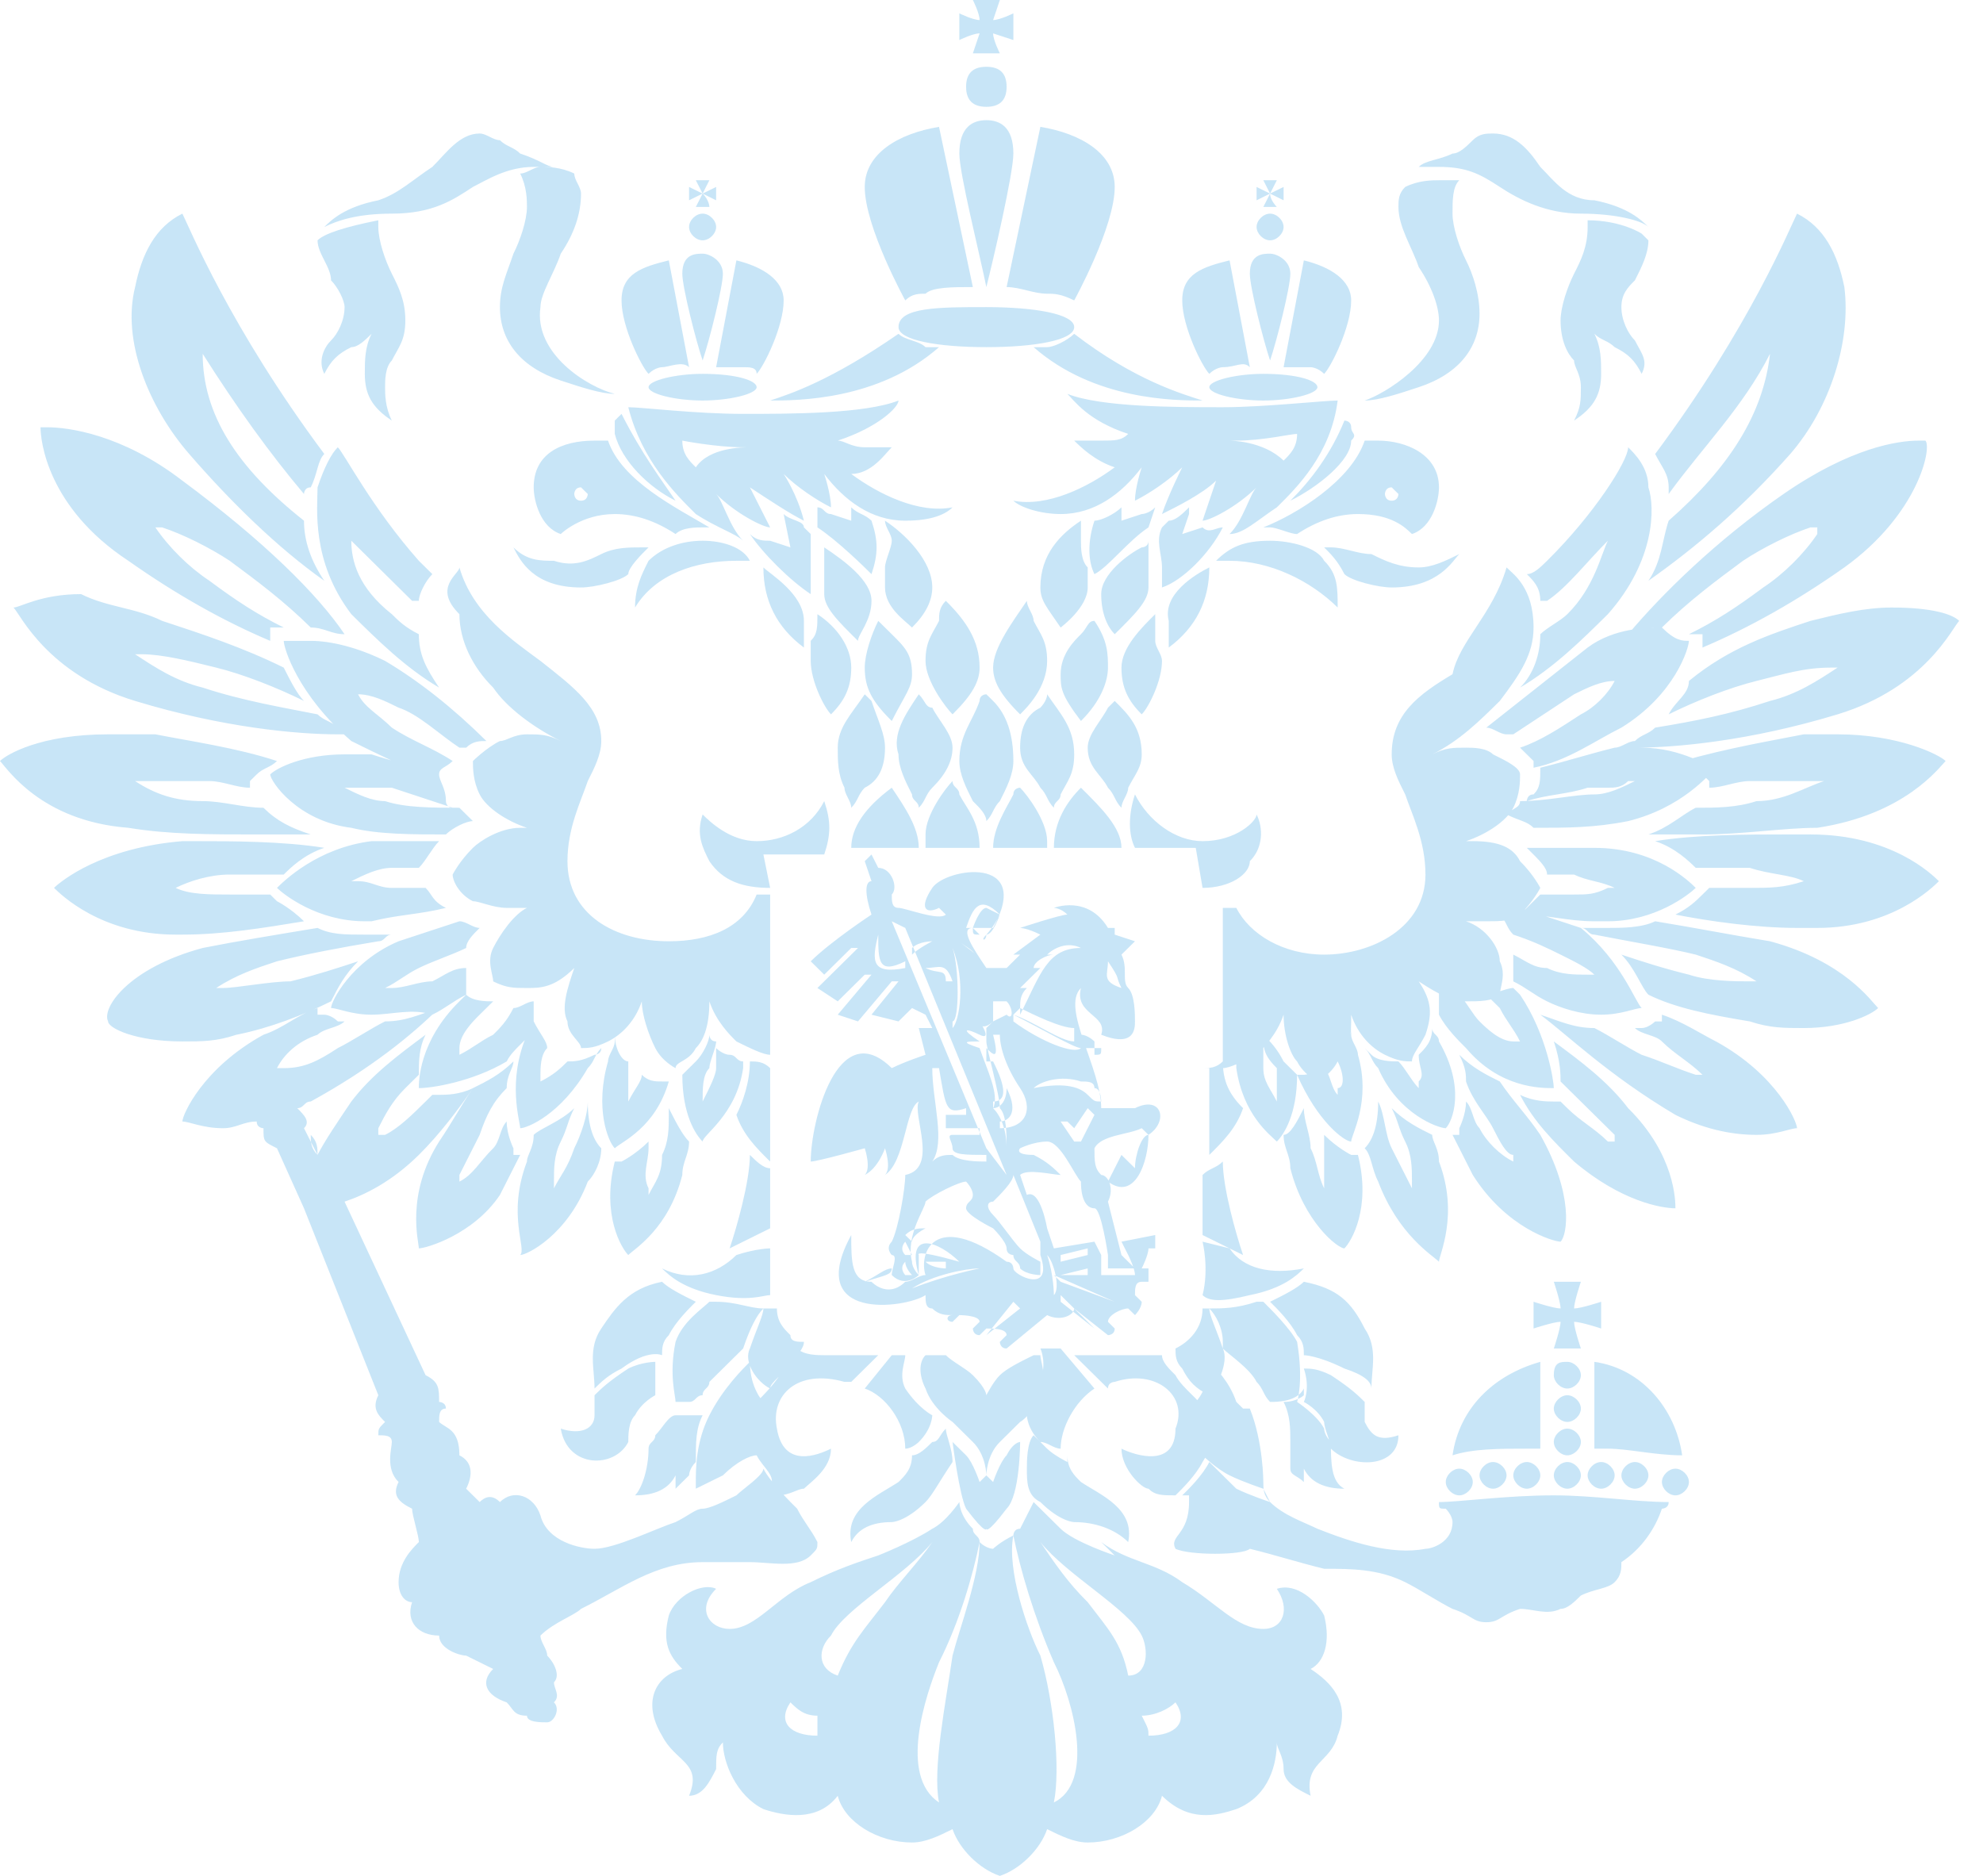 <?xml version="1.0" encoding="UTF-8"?> <svg xmlns="http://www.w3.org/2000/svg" width="37" height="35" viewBox="0 0 37 35" fill="none"> <g clip-path="url(#clip0_56_2564)"> <path opacity="0.85" d="M34.413 10.587C33.53 11.21 32.648 11.708 31.766 12.082C31.766 11.957 31.766 11.957 31.766 11.957V11.833H31.64C31.64 11.833 31.64 11.833 31.513 11.833C32.018 11.584 32.396 11.335 32.9 10.961C33.278 10.712 33.656 10.338 33.908 9.964V9.84H33.782C33.404 9.964 32.9 10.213 32.522 10.463C32.018 10.836 31.513 11.21 31.009 11.708C30.757 11.708 30.631 11.708 30.379 11.833C31.009 11.085 32.018 10.089 33.278 9.217C34.539 8.345 35.421 8.221 35.799 8.221C35.925 8.221 35.925 8.221 35.925 8.221C36.051 8.345 35.799 9.591 34.413 10.587ZM30.757 10.836C31.009 10.463 31.009 10.089 31.135 9.715C32.27 8.719 32.9 7.722 33.026 6.601C32.522 7.598 31.766 8.345 31.135 9.217V9.093C31.135 8.843 31.009 8.719 30.883 8.47C32.648 6.103 33.404 4.235 33.53 3.986C34.034 4.235 34.287 4.733 34.413 5.356C34.539 6.352 34.16 7.598 33.404 8.47C32.522 9.466 31.64 10.213 30.757 10.836ZM30.253 5.73C30.253 5.979 30.379 6.228 30.505 6.352C30.631 6.601 30.757 6.726 30.631 6.975C30.505 6.726 30.379 6.601 30.127 6.477C30.001 6.352 29.875 6.352 29.749 6.228C29.875 6.477 29.875 6.726 29.875 6.975C29.875 7.349 29.749 7.598 29.37 7.847C29.497 7.598 29.497 7.473 29.497 7.224C29.497 6.975 29.37 6.851 29.37 6.726C29.244 6.601 29.118 6.352 29.118 5.979C29.118 5.73 29.244 5.356 29.37 5.107C29.497 4.858 29.623 4.609 29.623 4.235V4.11C30.253 4.11 30.631 4.359 30.631 4.359L30.757 4.484C30.757 4.733 30.631 4.982 30.505 5.231C30.379 5.356 30.253 5.48 30.253 5.73ZM27.984 3.488C27.606 3.238 27.354 3.114 26.849 3.114C26.723 3.114 26.597 3.114 26.471 3.114C26.597 2.989 26.849 2.989 27.102 2.865C27.228 2.865 27.354 2.74 27.48 2.616C27.606 2.491 27.732 2.491 27.858 2.491C28.236 2.491 28.488 2.74 28.74 3.114C28.992 3.363 29.244 3.737 29.749 3.737C30.379 3.861 30.631 4.11 30.757 4.235C30.631 4.11 30.127 3.986 29.497 3.986C28.866 3.986 28.362 3.737 27.984 3.488ZM27.228 3.363C27.102 3.488 27.102 3.737 27.102 3.986C27.102 4.235 27.228 4.609 27.354 4.858C27.48 5.107 27.606 5.48 27.606 5.854C27.606 6.477 27.228 6.975 26.471 7.224C26.093 7.349 25.715 7.473 25.463 7.473C25.841 7.349 26.849 6.726 26.849 5.979C26.849 5.73 26.723 5.356 26.471 4.982C26.345 4.609 26.093 4.235 26.093 3.861C26.093 3.737 26.093 3.612 26.219 3.488C26.471 3.363 26.723 3.363 26.849 3.363C26.976 3.363 27.102 3.363 27.228 3.363ZM24.076 9.342C24.454 8.968 24.833 8.47 25.085 7.847C25.085 7.847 25.211 7.847 25.211 7.972C25.211 8.096 25.337 8.096 25.211 8.221C25.211 8.594 24.581 9.093 24.076 9.342ZM24.454 6.851C24.328 6.851 24.076 6.851 23.95 6.851L24.328 4.858C24.833 4.982 25.211 5.231 25.211 5.605C25.211 6.103 24.832 6.851 24.707 6.975C24.581 6.851 24.454 6.851 24.454 6.851ZM23.32 5.107C23.32 4.733 23.572 4.733 23.698 4.733C23.824 4.733 24.076 4.858 24.076 5.107C24.076 5.356 23.824 6.352 23.698 6.726C23.572 6.352 23.32 5.356 23.32 5.107ZM23.95 4.235C23.95 4.359 23.824 4.484 23.698 4.484C23.572 4.484 23.446 4.359 23.446 4.235C23.446 4.11 23.572 3.986 23.698 3.986C23.824 3.986 23.95 4.11 23.95 4.235ZM23.824 3.861H23.698H23.572L23.698 3.612L23.446 3.737V3.612V3.488L23.698 3.612L23.572 3.363H23.698H23.824L23.698 3.612L23.95 3.488V3.612V3.737L23.698 3.612C23.698 3.737 23.824 3.861 23.824 3.861ZM22.816 6.851C22.816 6.851 22.69 6.851 22.564 6.975C22.438 6.851 22.059 6.103 22.059 5.605C22.059 5.107 22.438 4.982 22.942 4.858L23.32 6.851C23.194 6.726 23.068 6.851 22.816 6.851ZM19.538 5.48C19.286 5.48 19.034 5.356 18.782 5.356L19.412 2.367C20.169 2.491 20.799 2.865 20.799 3.488C20.799 4.235 20.043 5.605 20.043 5.605C19.79 5.48 19.664 5.48 19.538 5.48ZM17.9 2.865C17.9 2.367 18.152 2.242 18.404 2.242C18.656 2.242 18.908 2.367 18.908 2.865C18.908 3.238 18.53 4.858 18.404 5.356C18.278 4.733 17.9 3.238 17.9 2.865ZM18.782 1.619C18.782 1.868 18.656 1.993 18.404 1.993C18.152 1.993 18.026 1.868 18.026 1.619C18.026 1.37 18.152 1.246 18.404 1.246C18.656 1.246 18.782 1.37 18.782 1.619ZM18.656 0.996H18.404H18.152L18.278 0.623C18.152 0.623 17.9 0.747 17.9 0.747V0.498V0.249C17.9 0.249 18.152 0.374 18.278 0.374C18.278 0.249 18.152 0 18.152 0H18.404H18.656L18.53 0.374C18.656 0.374 18.908 0.249 18.908 0.249V0.498V0.747L18.53 0.623C18.53 0.747 18.656 0.996 18.656 0.996ZM17.269 5.48C17.143 5.48 17.017 5.48 16.891 5.605C16.891 5.605 16.135 4.235 16.135 3.488C16.135 2.865 16.765 2.491 17.521 2.367L18.152 5.356C17.774 5.356 17.395 5.356 17.269 5.48ZM13.866 6.851C13.74 6.851 13.488 6.851 13.362 6.851L13.74 4.858C14.244 4.982 14.622 5.231 14.622 5.605C14.622 6.103 14.244 6.851 14.118 6.975C14.118 6.851 13.992 6.851 13.866 6.851ZM12.731 5.107C12.731 4.733 12.983 4.733 13.11 4.733C13.236 4.733 13.488 4.858 13.488 5.107C13.488 5.356 13.236 6.352 13.11 6.726C12.983 6.352 12.731 5.356 12.731 5.107ZM13.362 4.235C13.362 4.359 13.236 4.484 13.11 4.484C12.983 4.484 12.857 4.359 12.857 4.235C12.857 4.11 12.983 3.986 13.11 3.986C13.236 3.986 13.362 4.11 13.362 4.235ZM13.236 3.861H13.11H12.983L13.11 3.612L12.857 3.737V3.612V3.488L13.11 3.612L12.983 3.363H13.11H13.236L13.11 3.612L13.362 3.488V3.612V3.737L13.11 3.612C13.236 3.737 13.236 3.861 13.236 3.861ZM12.353 6.851C12.353 6.851 12.227 6.851 12.101 6.975C11.975 6.851 11.597 6.103 11.597 5.605C11.597 5.107 11.975 4.982 12.479 4.858L12.857 6.851C12.731 6.726 12.479 6.851 12.353 6.851ZM12.605 9.342C12.101 9.093 11.597 8.594 11.471 8.096C11.471 7.972 11.471 7.972 11.471 7.847L11.597 7.722C11.975 8.47 12.353 8.968 12.605 9.342ZM11.471 7.349C11.219 7.349 10.841 7.224 10.463 7.1C9.706 6.851 9.328 6.352 9.328 5.73C9.328 5.356 9.454 5.107 9.58 4.733C9.706 4.484 9.832 4.11 9.832 3.861C9.832 3.737 9.832 3.488 9.706 3.238C9.832 3.238 9.958 3.114 10.084 3.114C10.21 3.114 10.463 3.114 10.715 3.238C10.715 3.363 10.841 3.488 10.841 3.612C10.841 3.986 10.715 4.359 10.463 4.733C10.336 5.107 10.084 5.48 10.084 5.73C9.958 6.601 10.967 7.224 11.471 7.349ZM8.824 3.488C8.446 3.737 8.067 3.986 7.311 3.986C6.681 3.986 6.303 4.11 6.051 4.235C6.177 4.11 6.429 3.861 7.059 3.737C7.437 3.612 7.689 3.363 8.067 3.114C8.32 2.865 8.572 2.491 8.95 2.491C9.076 2.491 9.202 2.616 9.328 2.616C9.454 2.74 9.58 2.74 9.706 2.865C10.084 2.989 10.21 3.114 10.336 3.114C10.21 3.114 10.084 3.114 9.958 3.114C9.454 3.114 9.076 3.363 8.824 3.488ZM5.925 4.484C6.051 4.359 6.429 4.235 7.059 4.11V4.235C7.059 4.484 7.185 4.858 7.311 5.107C7.437 5.356 7.563 5.605 7.563 5.979C7.563 6.352 7.437 6.477 7.311 6.726C7.185 6.851 7.185 7.1 7.185 7.224C7.185 7.349 7.185 7.598 7.311 7.847C6.933 7.598 6.807 7.349 6.807 6.975C6.807 6.726 6.807 6.477 6.933 6.228C6.807 6.352 6.681 6.477 6.555 6.477C6.303 6.601 6.177 6.726 6.051 6.975C5.925 6.726 6.051 6.477 6.177 6.352C6.303 6.228 6.429 5.979 6.429 5.73C6.429 5.605 6.303 5.356 6.177 5.231C6.177 4.982 5.925 4.733 5.925 4.484ZM5.672 9.217C5.042 8.47 4.412 7.598 3.782 6.601C3.782 7.722 4.412 8.719 5.672 9.715C5.672 10.089 5.798 10.463 6.051 10.836C5.168 10.213 4.286 9.342 3.53 8.47C2.773 7.598 2.269 6.352 2.521 5.356C2.647 4.733 2.899 4.235 3.403 3.986C3.53 4.235 4.286 6.103 6.051 8.47C5.925 8.594 5.925 8.843 5.798 9.093C5.672 9.093 5.672 9.217 5.672 9.217ZM6.429 11.833C6.177 11.833 6.051 11.708 5.798 11.708C5.294 11.21 4.79 10.836 4.286 10.463C3.908 10.213 3.403 9.964 3.025 9.84H2.899C3.151 10.213 3.53 10.587 3.908 10.836C4.412 11.21 4.79 11.459 5.294 11.708C5.168 11.708 5.168 11.708 5.168 11.708H5.042V11.833V11.957C4.16 11.584 3.277 11.085 2.395 10.463C0.882 9.466 0.756 8.221 0.756 7.972H0.882C1.261 7.972 2.269 8.096 3.403 8.968C4.916 10.089 5.925 11.085 6.429 11.833ZM3.025 11.584C3.782 11.833 4.538 12.082 5.294 12.456C5.42 12.705 5.546 12.954 5.672 13.078C5.168 12.829 4.538 12.58 4.034 12.456C3.53 12.331 3.025 12.207 2.647 12.207H2.521C2.899 12.456 3.277 12.705 3.782 12.829C4.538 13.078 5.294 13.203 5.925 13.328C6.051 13.452 6.177 13.452 6.303 13.576C6.429 13.701 6.555 13.701 6.681 13.701C6.555 13.701 6.429 13.701 6.303 13.701C5.546 13.701 4.16 13.576 2.521 13.078C0.882 12.58 0.378 11.459 0.252 11.335C0.378 11.335 0.756 11.085 1.513 11.085C2.017 11.335 2.521 11.335 3.025 11.584ZM2.899 13.701C3.53 13.826 4.412 13.95 5.168 14.199C5.042 14.324 4.916 14.324 4.79 14.448L4.664 14.573V14.697C4.412 14.697 4.16 14.573 3.908 14.573C3.656 14.573 3.53 14.573 3.277 14.573H3.151C2.899 14.573 2.773 14.573 2.521 14.573H2.395H2.521C2.899 14.822 3.277 14.947 3.782 14.947C4.16 14.947 4.538 15.071 4.916 15.071C5.168 15.32 5.42 15.445 5.798 15.569C5.42 15.569 5.042 15.569 4.79 15.569C3.908 15.569 3.151 15.569 2.395 15.445C0.756 15.32 0.126 14.324 0 14.199C0.126 14.075 0.756 13.701 2.017 13.701C2.521 13.701 2.647 13.701 2.899 13.701ZM3.656 15.694C4.286 15.694 5.294 15.694 6.051 15.819C5.672 15.943 5.42 16.192 5.294 16.317C5.042 16.317 4.916 16.317 4.664 16.317C4.538 16.317 4.412 16.317 4.286 16.317C3.908 16.317 3.53 16.441 3.277 16.566H3.151H3.277C3.53 16.69 3.908 16.69 4.286 16.69H4.412H4.538C4.664 16.69 4.916 16.69 5.042 16.69L5.168 16.815C5.168 16.815 5.42 16.94 5.672 17.189C4.916 17.313 4.16 17.438 3.403 17.438H3.277C1.891 17.438 1.135 16.69 1.008 16.566C1.135 16.441 1.891 15.819 3.403 15.694C3.277 15.694 3.53 15.694 3.656 15.694ZM3.782 17.687C4.412 17.562 5.168 17.438 5.925 17.313C6.177 17.438 6.429 17.438 6.807 17.438C6.933 17.438 6.933 17.438 7.059 17.438C7.185 17.438 7.185 17.438 7.311 17.438C7.185 17.438 7.185 17.562 7.059 17.562C6.303 17.687 5.672 17.811 5.168 17.936C4.79 18.06 4.412 18.185 4.034 18.434H4.16C4.412 18.434 5.042 18.31 5.42 18.31C5.925 18.185 6.303 18.06 6.681 17.936C6.429 18.185 6.303 18.434 6.177 18.683C5.672 18.932 5.042 19.181 4.412 19.306C4.034 19.431 3.782 19.431 3.403 19.431C2.521 19.431 2.017 19.181 2.017 19.057C1.891 18.808 2.395 18.061 3.782 17.687ZM4.916 19.306C5.294 19.181 5.546 18.932 5.925 18.808V18.932H6.051C6.051 18.932 6.177 18.932 6.303 19.057H6.429C6.303 19.181 6.051 19.181 5.925 19.306C5.546 19.431 5.294 19.68 5.168 19.929H5.294C5.672 19.929 5.925 19.804 6.303 19.555C6.555 19.431 6.933 19.181 7.185 19.057C7.563 19.057 7.815 18.932 8.193 18.808C7.689 19.306 6.933 19.929 5.798 20.552C5.672 20.552 5.672 20.676 5.546 20.676C5.672 20.801 5.798 20.925 5.672 21.05L5.925 21.548C5.925 21.424 5.925 21.299 5.798 21.174C5.798 21.299 5.798 21.424 5.925 21.548C6.051 21.299 6.303 20.925 6.555 20.552C6.933 20.053 7.437 19.68 7.941 19.306C7.815 19.555 7.815 19.804 7.815 20.053C7.689 20.178 7.689 20.178 7.563 20.302C7.311 20.552 7.185 20.801 7.059 21.05V21.174H7.185C7.437 21.05 7.689 20.801 7.941 20.552L8.067 20.427C8.067 20.427 8.067 20.427 8.193 20.427C8.32 20.427 8.572 20.427 8.824 20.302C8.572 20.676 8.194 21.174 7.815 21.548C7.311 22.046 6.807 22.295 6.429 22.42L7.941 25.658C8.194 25.783 8.193 25.907 8.193 26.157C8.193 26.157 8.32 26.157 8.32 26.281C8.194 26.281 8.193 26.406 8.193 26.53C8.32 26.655 8.572 26.655 8.572 27.153C8.824 27.278 8.824 27.527 8.698 27.776C8.824 27.9 8.95 28.025 8.95 28.025C9.076 27.9 9.202 27.9 9.328 28.025C9.58 27.776 9.958 27.9 10.084 28.274C10.21 28.772 10.841 28.897 11.093 28.897C11.471 28.897 12.227 28.523 12.605 28.399C12.857 28.274 12.983 28.149 13.11 28.149C13.236 28.149 13.488 28.025 13.74 27.9C13.866 27.776 14.244 27.527 14.244 27.402C14.37 27.651 14.748 28.025 14.874 28.149C15 28.399 15.127 28.523 15.252 28.772C15.252 28.897 15.252 28.897 15.127 29.021C14.874 29.27 14.37 29.146 13.992 29.146C13.74 29.146 13.362 29.146 13.11 29.146C12.227 29.146 11.597 29.644 10.841 30.018C10.715 30.142 10.336 30.267 10.084 30.516C10.084 30.64 10.21 30.765 10.21 30.89C10.336 31.014 10.463 31.263 10.336 31.388C10.336 31.512 10.463 31.637 10.336 31.762C10.463 31.886 10.336 32.135 10.21 32.135C10.084 32.135 9.832 32.135 9.832 32.011C9.58 32.011 9.58 31.886 9.454 31.762C9.076 31.637 8.95 31.388 9.202 31.139C8.95 31.014 8.95 31.014 8.698 30.89C8.572 30.89 8.193 30.765 8.193 30.516C7.815 30.516 7.563 30.267 7.689 29.893C7.563 29.893 7.437 29.769 7.437 29.52C7.437 29.146 7.689 28.897 7.815 28.772C7.815 28.648 7.689 28.274 7.689 28.149C7.437 28.025 7.311 27.9 7.437 27.651C7.185 27.402 7.311 27.028 7.311 26.904C7.311 26.779 7.185 26.779 7.059 26.779C7.059 26.655 7.059 26.655 7.185 26.53C7.059 26.406 6.933 26.281 7.059 26.032L5.672 22.544L5.168 21.424C4.916 21.299 4.916 21.299 4.916 21.05C4.916 21.05 4.79 21.05 4.79 20.925C4.538 20.925 4.412 21.05 4.16 21.05C3.782 21.05 3.53 20.925 3.403 20.925C3.403 20.801 3.782 19.929 4.916 19.306ZM12.731 31.139C12.479 30.89 12.353 30.64 12.479 30.142C12.605 29.769 13.11 29.52 13.362 29.644C12.983 30.018 13.236 30.392 13.614 30.392C14.118 30.392 14.496 29.769 15.127 29.52C15.631 29.27 16.009 29.146 16.387 29.021C16.387 29.021 17.017 28.772 17.395 28.523C17.648 28.399 17.9 28.025 17.9 28.025C17.9 28.025 17.9 28.274 18.152 28.523C18.152 28.648 18.278 28.648 18.278 28.772C18.152 29.395 17.9 30.267 17.521 31.014C17.269 31.637 16.765 33.132 17.521 33.63C17.395 33.007 17.648 31.762 17.773 30.89C17.9 30.392 18.278 29.395 18.278 28.772C18.404 28.897 18.53 28.897 18.53 28.897C18.53 28.897 18.656 28.772 18.908 28.648C18.782 29.27 19.16 30.392 19.412 30.89C19.665 31.762 19.79 33.007 19.664 33.63C20.421 33.256 20.043 31.762 19.664 31.014C19.286 30.142 19.034 29.27 18.908 28.648C18.908 28.648 18.908 28.523 19.034 28.523C19.16 28.274 19.286 28.025 19.286 28.025C19.286 28.025 19.538 28.274 19.79 28.523C20.043 28.772 20.799 29.021 20.799 29.021L20.547 28.772C21.051 29.146 21.555 29.146 22.059 29.52C22.69 29.893 23.068 30.392 23.572 30.392C23.95 30.392 24.076 30.018 23.824 29.644C24.202 29.52 24.581 29.893 24.707 30.142C24.832 30.64 24.707 31.014 24.454 31.139C24.833 31.388 25.211 31.762 24.959 32.384C24.833 32.883 24.328 32.883 24.454 33.505C24.202 33.381 23.95 33.256 23.95 33.007C23.95 32.758 23.824 32.633 23.824 32.509C23.824 32.883 23.698 33.505 23.068 33.754C22.69 33.879 22.186 34.004 21.681 33.505C21.555 34.004 20.925 34.377 20.295 34.377C20.043 34.377 19.79 34.253 19.538 34.128C19.412 34.502 19.034 34.875 18.656 35C18.278 34.875 17.9 34.502 17.773 34.128C17.521 34.253 17.269 34.377 17.017 34.377C16.387 34.377 15.757 34.004 15.631 33.505C15.252 34.004 14.622 33.879 14.244 33.754C13.74 33.505 13.488 32.883 13.488 32.509C13.362 32.633 13.362 32.758 13.362 33.007C13.236 33.256 13.11 33.505 12.857 33.505C13.11 32.883 12.605 32.883 12.353 32.384C11.975 31.762 12.227 31.263 12.731 31.139ZM21.429 32.384C21.933 32.384 22.186 32.135 21.933 31.762C21.807 31.886 21.555 32.011 21.303 32.011C21.429 32.26 21.429 32.26 21.429 32.384ZM20.295 29.893C20.673 30.392 20.925 30.64 21.051 31.263C21.429 31.263 21.429 30.765 21.303 30.516C21.051 30.018 19.916 29.395 19.412 28.772C19.665 29.146 19.916 29.52 20.295 29.893ZM15.631 31.263C15.883 30.64 16.135 30.392 16.513 29.893C16.765 29.52 17.143 29.146 17.395 28.772C16.891 29.395 15.757 30.018 15.505 30.516C15.252 30.765 15.252 31.139 15.631 31.263ZM15.252 32.384C15.252 32.26 15.252 32.135 15.252 32.011C15 32.011 14.874 31.886 14.748 31.762C14.496 32.135 14.748 32.384 15.252 32.384ZM21.933 28.897C21.807 28.648 22.186 28.648 22.186 28.025V27.9C22.186 27.9 22.186 27.9 22.059 27.9C22.186 27.776 22.438 27.527 22.564 27.278C22.69 27.402 22.942 27.651 23.068 27.776C23.32 27.9 23.698 28.025 23.698 28.025L23.572 27.776C23.572 27.776 23.194 27.651 22.942 27.527C22.69 27.402 22.438 27.153 22.438 27.153C22.564 26.655 22.311 26.157 22.311 26.157C22.311 26.157 22.564 25.907 22.564 25.409C22.69 25.534 22.942 25.783 23.068 26.157C22.942 26.157 22.942 26.032 22.942 26.032L23.194 26.281C23.194 26.281 23.194 26.281 23.32 26.281C23.572 26.904 23.572 27.651 23.572 27.651C23.572 27.776 23.572 27.9 23.698 28.025C23.95 28.274 24.328 28.399 24.581 28.523C25.211 28.772 25.967 29.021 26.597 28.897C26.723 28.897 27.102 28.772 27.102 28.399C27.102 28.274 26.976 28.149 26.976 28.149C26.849 28.149 26.849 28.149 26.849 28.025C27.228 28.025 28.11 27.9 28.992 27.9C29.749 27.9 30.505 28.025 31.135 28.025C31.135 28.149 31.009 28.149 31.009 28.149C30.883 28.523 30.631 28.897 30.253 29.146C30.253 29.27 30.253 29.395 30.127 29.52C30.001 29.644 29.749 29.644 29.497 29.769C29.37 29.893 29.244 30.018 29.118 30.018C28.866 30.142 28.614 30.018 28.362 30.018C27.984 30.142 27.984 30.267 27.732 30.267C27.48 30.267 27.48 30.142 27.102 30.018C26.849 29.893 26.471 29.644 26.219 29.52C25.715 29.27 25.211 29.27 24.707 29.27C24.202 29.146 23.824 29.021 23.32 28.897C23.194 29.021 22.186 29.021 21.933 28.897ZM31.009 27.651C31.009 27.527 31.135 27.402 31.261 27.402C31.387 27.402 31.513 27.527 31.513 27.651C31.513 27.776 31.387 27.9 31.261 27.9C31.135 27.9 31.009 27.776 31.009 27.651ZM28.74 18.932C29.118 19.057 29.37 19.181 29.749 19.181C30.001 19.306 30.379 19.555 30.631 19.68C31.009 19.804 31.261 19.929 31.64 20.053H31.766C31.513 19.804 31.261 19.68 31.009 19.431C30.883 19.306 30.631 19.306 30.505 19.181H30.631C30.757 19.181 30.883 19.057 30.883 19.057H31.009V18.932C31.387 19.057 31.766 19.306 32.018 19.431C33.152 20.053 33.53 20.925 33.53 21.05C33.404 21.05 33.152 21.174 32.774 21.174C32.27 21.174 31.766 21.05 31.261 20.801C30.001 20.053 29.244 19.306 28.74 18.932ZM30.757 18.559C30.631 18.434 30.505 18.061 30.253 17.811C30.631 17.936 31.009 18.061 31.513 18.185C31.892 18.31 32.396 18.31 32.648 18.31C32.774 18.31 32.774 18.31 32.774 18.31C32.396 18.061 32.018 17.936 31.64 17.811C31.135 17.687 30.379 17.562 29.749 17.438C29.623 17.438 29.623 17.313 29.497 17.313C29.623 17.313 29.623 17.313 29.749 17.313C29.875 17.313 29.875 17.313 30.001 17.313C30.253 17.313 30.631 17.313 30.883 17.189C31.64 17.313 32.27 17.438 33.026 17.562C34.413 17.936 34.917 18.683 35.043 18.808C34.917 18.932 34.413 19.181 33.656 19.181C33.278 19.181 33.026 19.181 32.648 19.057C31.892 18.932 31.261 18.808 30.757 18.559ZM33.53 17.313C32.774 17.313 31.892 17.189 31.261 17.064C31.513 16.94 31.64 16.815 31.766 16.69L31.892 16.566C32.018 16.566 32.27 16.566 32.396 16.566H32.522H32.648C33.026 16.566 33.278 16.566 33.656 16.441H33.782H33.656C33.404 16.317 33.026 16.317 32.648 16.192C32.522 16.192 32.396 16.192 32.27 16.192C32.018 16.192 31.892 16.192 31.64 16.192C31.513 16.068 31.261 15.819 30.883 15.694C31.64 15.569 32.648 15.569 33.278 15.569C33.404 15.569 33.53 15.569 33.782 15.569C35.295 15.569 36.051 16.317 36.177 16.441C36.051 16.566 35.295 17.313 33.908 17.313C33.656 17.313 33.656 17.313 33.53 17.313ZM31.766 15.569C31.513 15.569 31.135 15.569 30.757 15.569C31.135 15.445 31.387 15.196 31.64 15.071C32.018 15.071 32.396 15.071 32.774 14.947C33.278 14.947 33.656 14.697 34.034 14.573H34.16H34.034C33.782 14.573 33.656 14.573 33.404 14.573H33.278C33.026 14.573 32.9 14.573 32.648 14.573C32.396 14.573 32.144 14.697 31.892 14.697V14.573L31.766 14.448C31.766 14.448 31.64 14.324 31.387 14.199C32.27 13.95 33.026 13.826 33.656 13.701C33.908 13.701 34.034 13.701 34.287 13.701C35.421 13.701 36.177 14.075 36.303 14.199C36.177 14.324 35.547 15.196 33.908 15.445C33.278 15.445 32.522 15.569 31.766 15.569ZM33.782 11.584C34.287 11.459 34.791 11.335 35.295 11.335C36.051 11.335 36.429 11.459 36.556 11.584C36.429 11.708 35.925 12.829 34.287 13.328C32.648 13.826 31.261 13.95 30.505 13.95C30.379 13.95 30.253 13.95 30.127 13.95C30.253 13.95 30.379 13.826 30.505 13.826C30.631 13.701 30.757 13.701 30.883 13.576C31.64 13.452 32.27 13.328 33.026 13.078C33.53 12.954 33.908 12.705 34.287 12.456H34.16C33.656 12.456 33.278 12.58 32.774 12.705C32.27 12.829 31.64 13.078 31.135 13.328C31.261 13.078 31.513 12.954 31.513 12.705C32.27 12.082 33.026 11.833 33.782 11.584ZM31.513 11.957C31.513 12.082 31.261 12.954 30.253 13.576C29.749 13.826 29.244 14.199 28.614 14.324V14.199C28.614 14.199 28.488 14.075 28.362 13.95C28.74 13.826 29.118 13.576 29.497 13.328C29.749 13.203 30.001 12.954 30.127 12.705C29.875 12.705 29.623 12.829 29.37 12.954C28.992 13.203 28.614 13.452 28.236 13.701H28.11C27.984 13.701 27.858 13.576 27.732 13.576C28.362 13.078 28.992 12.58 29.623 12.082C30.127 11.708 30.757 11.708 31.009 11.708C31.261 11.957 31.387 11.957 31.513 11.957ZM28.866 10.463C29.749 9.591 30.379 8.594 30.379 8.345C30.505 8.47 30.757 8.719 30.757 9.093C30.883 9.466 30.883 10.463 30.001 11.459C29.497 11.957 28.992 12.456 28.362 12.829C28.614 12.58 28.74 12.206 28.74 11.833C28.866 11.708 29.118 11.584 29.244 11.459C29.749 10.961 29.875 10.338 30.001 10.089V9.964V10.089C29.623 10.463 29.244 10.961 28.866 11.21C28.866 11.21 28.866 11.21 28.74 11.21C28.74 10.961 28.614 10.836 28.488 10.712C28.614 10.712 28.74 10.587 28.866 10.463ZM28.11 10.587C28.236 10.712 28.614 10.961 28.614 11.708C28.614 12.206 28.362 12.58 27.984 13.078C27.606 13.452 27.228 13.826 26.723 14.075C26.976 13.95 27.102 13.95 27.354 13.95C27.48 13.95 27.732 13.95 27.858 14.075C28.11 14.199 28.362 14.324 28.362 14.448C28.362 14.573 28.362 14.822 28.236 15.071C28.11 15.32 27.732 15.569 27.354 15.694C27.354 15.694 27.354 15.694 27.48 15.694C27.984 15.694 28.236 15.819 28.362 16.068C28.614 16.317 28.74 16.566 28.74 16.566C28.74 16.566 28.614 16.815 28.362 17.064C28.236 17.189 27.984 17.189 27.732 17.189C27.606 17.189 27.48 17.189 27.354 17.189C27.732 17.313 27.984 17.687 27.984 17.936C28.11 18.185 27.984 18.434 27.984 18.559C27.858 18.683 27.606 18.683 27.354 18.683C27.102 18.683 26.849 18.559 26.471 18.31C26.723 18.683 26.723 18.932 26.597 19.306C26.471 19.555 26.345 19.68 26.345 19.804C26.219 19.804 26.093 19.804 25.841 19.68C25.589 19.555 25.337 19.306 25.211 18.932C25.211 19.306 25.211 19.68 24.959 19.804C24.833 20.053 24.581 20.178 24.581 20.178C24.581 20.178 24.328 20.053 24.202 19.804C24.076 19.68 23.95 19.306 23.95 18.932C23.824 19.306 23.572 19.555 23.446 19.68C23.194 19.804 22.942 19.929 22.816 19.929V16.939C22.816 16.939 22.816 16.939 22.942 16.939H23.068C23.32 17.438 23.95 17.811 24.707 17.811C25.589 17.811 26.597 17.313 26.597 16.317C26.597 15.694 26.345 15.196 26.219 14.822C26.093 14.573 25.967 14.324 25.967 14.075C25.967 13.328 26.471 12.954 27.102 12.58C27.228 11.957 27.858 11.459 28.11 10.587ZM25.967 10.961C25.715 10.961 25.211 10.836 25.085 10.712C24.959 10.463 24.832 10.338 24.707 10.213H24.833C25.085 10.213 25.337 10.338 25.589 10.338C25.841 10.463 26.093 10.587 26.471 10.587C26.723 10.587 26.976 10.463 27.228 10.338C27.102 10.463 26.849 10.961 25.967 10.961ZM25.463 8.221C25.589 8.221 25.715 8.221 25.715 8.221C26.219 8.221 26.849 8.47 26.849 9.093C26.849 9.342 26.723 9.84 26.345 9.964C26.219 9.84 25.967 9.591 25.337 9.591C24.959 9.591 24.581 9.715 24.202 9.964C24.076 9.964 23.824 9.84 23.698 9.84H23.572C24.202 9.591 25.211 8.968 25.463 8.221ZM25.967 9.342C26.093 9.342 26.093 9.217 26.093 9.217L25.967 9.093C25.841 9.093 25.841 9.217 25.841 9.217C25.841 9.217 25.841 9.342 25.967 9.342ZM22.438 7.473C21.933 7.473 20.421 7.473 19.286 6.477C19.412 6.477 19.538 6.477 19.538 6.477C19.664 6.477 19.916 6.352 20.043 6.228C21.177 7.1 22.059 7.349 22.438 7.473ZM18.404 5.73C19.286 5.73 20.043 5.854 20.043 6.103C20.043 6.352 19.286 6.477 18.404 6.477C17.521 6.477 16.765 6.352 16.765 6.103C16.765 5.73 17.521 5.73 18.404 5.73ZM17.269 6.477C17.395 6.477 17.521 6.477 17.521 6.477C16.387 7.473 14.874 7.473 14.37 7.473C14.748 7.349 15.505 7.1 16.765 6.228C16.891 6.352 17.143 6.352 17.269 6.477ZM11.093 8.221C11.219 8.221 11.345 8.221 11.345 8.221C11.597 8.968 12.605 9.466 13.236 9.84H13.11C12.983 9.84 12.731 9.84 12.605 9.964C12.227 9.715 11.849 9.591 11.471 9.591C10.841 9.591 10.463 9.964 10.463 9.964C10.084 9.84 9.958 9.342 9.958 9.093C9.958 8.47 10.463 8.221 11.093 8.221ZM10.841 9.342C10.967 9.342 10.967 9.217 10.967 9.217L10.841 9.093C10.715 9.093 10.715 9.217 10.715 9.217C10.715 9.217 10.715 9.342 10.841 9.342ZM11.219 10.338C11.471 10.213 11.723 10.213 11.975 10.213H12.101C11.975 10.338 11.723 10.587 11.723 10.712C11.597 10.836 11.093 10.961 10.841 10.961C9.958 10.961 9.706 10.463 9.58 10.213C9.832 10.463 10.084 10.463 10.336 10.463C10.715 10.587 10.967 10.463 11.219 10.338ZM8.572 10.587C8.824 11.459 9.58 11.957 10.084 12.331C10.715 12.829 11.219 13.203 11.219 13.826C11.219 14.075 11.093 14.324 10.967 14.573C10.841 14.947 10.588 15.445 10.588 16.068C10.588 17.064 11.471 17.562 12.479 17.562C13.236 17.562 13.866 17.313 14.118 16.69H14.244C14.244 16.69 14.244 16.69 14.37 16.69V19.68C14.244 19.68 13.992 19.555 13.74 19.431C13.614 19.306 13.362 19.057 13.236 18.683C13.236 19.181 13.11 19.431 12.983 19.555C12.857 19.804 12.605 19.804 12.605 19.929C12.605 19.929 12.353 19.804 12.227 19.555C12.101 19.306 11.975 18.932 11.975 18.683C11.849 19.057 11.597 19.306 11.345 19.431C11.093 19.555 10.967 19.555 10.841 19.555C10.841 19.431 10.588 19.306 10.588 19.057C10.463 18.808 10.588 18.434 10.715 18.061C10.336 18.434 10.084 18.434 9.832 18.434C9.58 18.434 9.454 18.434 9.202 18.31C9.202 18.185 9.076 17.936 9.202 17.687C9.328 17.438 9.58 17.064 9.832 16.939C9.706 16.939 9.58 16.939 9.454 16.939C9.202 16.939 8.95 16.815 8.824 16.815C8.572 16.69 8.446 16.441 8.446 16.317C8.446 16.317 8.572 16.068 8.824 15.819C8.95 15.694 9.328 15.445 9.706 15.445C9.706 15.445 9.706 15.445 9.832 15.445C9.454 15.32 9.076 15.071 8.95 14.822C8.824 14.573 8.824 14.324 8.824 14.199C8.824 14.199 9.076 13.95 9.328 13.826C9.454 13.826 9.58 13.701 9.832 13.701C10.084 13.701 10.21 13.701 10.463 13.826C9.958 13.576 9.454 13.203 9.202 12.829C8.824 12.456 8.572 11.957 8.572 11.459C8.067 10.961 8.572 10.712 8.572 10.587ZM5.925 9.093C6.051 8.719 6.177 8.47 6.303 8.345C6.429 8.47 6.933 9.466 7.815 10.463C7.941 10.587 8.067 10.712 8.067 10.712C7.941 10.836 7.815 11.085 7.815 11.21C7.815 11.21 7.815 11.21 7.689 11.21C7.311 10.836 6.933 10.463 6.555 10.089V9.964V10.089C6.555 10.463 6.681 10.961 7.311 11.459C7.437 11.584 7.563 11.708 7.815 11.833C7.815 12.206 7.941 12.456 8.193 12.829C7.563 12.456 7.059 11.957 6.555 11.459C5.798 10.463 5.925 9.466 5.925 9.093ZM5.294 11.957C5.42 11.957 5.546 11.957 5.798 11.957C6.177 11.957 6.681 12.082 7.185 12.331C7.815 12.705 8.446 13.203 9.076 13.826C8.95 13.826 8.824 13.826 8.698 13.95H8.572C8.194 13.701 7.815 13.328 7.437 13.203C7.185 13.078 6.933 12.954 6.681 12.954C6.807 13.203 7.059 13.327 7.311 13.576C7.689 13.826 8.067 13.95 8.446 14.199C8.32 14.324 8.193 14.324 8.193 14.448C8.193 14.448 8.193 14.448 8.193 14.573C7.563 14.324 7.059 14.075 6.555 13.826C5.546 12.954 5.294 12.082 5.294 11.957ZM5.042 14.448C5.168 14.324 5.672 14.075 6.429 14.075C6.555 14.075 6.807 14.075 6.933 14.075C7.311 14.199 7.815 14.324 8.193 14.448C8.193 14.573 8.32 14.697 8.32 14.947C8.32 14.947 8.32 15.071 8.446 15.071C8.067 14.947 7.689 14.822 7.311 14.697C7.185 14.697 7.059 14.697 6.933 14.697C6.807 14.697 6.681 14.697 6.555 14.697H6.429C6.681 14.822 6.933 14.947 7.185 14.947C7.563 15.071 8.067 15.071 8.572 15.071C8.698 15.196 8.698 15.196 8.824 15.32C8.698 15.32 8.446 15.445 8.32 15.569C7.689 15.569 7.059 15.569 6.555 15.445C5.546 15.32 5.042 14.573 5.042 14.448ZM6.807 17.189C5.925 17.189 5.294 16.69 5.168 16.566C5.294 16.441 5.925 15.819 6.933 15.694C7.185 15.694 7.437 15.694 7.563 15.694C7.815 15.694 7.941 15.694 8.193 15.694C8.067 15.819 7.941 16.068 7.815 16.192C7.689 16.192 7.437 16.192 7.311 16.192C7.059 16.192 6.807 16.317 6.555 16.441H6.681C6.933 16.441 7.059 16.566 7.311 16.566H7.437C7.563 16.566 7.815 16.566 7.941 16.566C8.067 16.69 8.067 16.815 8.32 16.939C7.815 17.064 7.437 17.064 6.933 17.189C6.933 17.189 6.933 17.189 6.807 17.189ZM6.933 18.932C6.555 18.932 6.303 18.808 6.177 18.808C6.177 18.683 6.555 17.936 7.437 17.562C7.815 17.438 8.194 17.313 8.572 17.189C8.698 17.189 8.824 17.313 8.95 17.313C8.824 17.438 8.698 17.562 8.698 17.687C8.446 17.811 8.067 17.936 7.815 18.061C7.563 18.185 7.437 18.31 7.185 18.434H7.311C7.563 18.434 7.815 18.31 8.067 18.31C8.32 18.185 8.446 18.061 8.698 18.061C8.698 18.31 8.698 18.434 8.698 18.559C8.446 18.683 8.32 18.808 8.067 18.932C7.689 18.808 7.311 18.932 6.933 18.932ZM7.815 20.302C7.815 20.178 7.815 19.431 8.572 18.683L8.698 18.559C8.824 18.683 9.076 18.683 9.202 18.683C9.076 18.808 9.076 18.808 8.95 18.932C8.824 19.057 8.572 19.306 8.572 19.555V19.68C8.824 19.555 8.95 19.431 9.202 19.306C9.328 19.181 9.454 19.057 9.58 18.808C9.706 18.808 9.832 18.683 9.958 18.683C9.958 18.808 9.958 18.932 9.958 19.181C9.832 19.431 9.58 19.555 9.454 19.804C8.824 20.178 8.067 20.302 7.815 20.302ZM7.815 23.292C7.815 23.167 7.563 22.295 8.193 21.299C8.446 20.925 8.572 20.676 8.824 20.302C9.076 20.178 9.328 20.053 9.58 19.804C9.58 19.929 9.454 20.053 9.454 20.302C9.202 20.552 9.076 20.801 8.95 21.174C8.824 21.424 8.698 21.672 8.572 21.922V22.046C8.824 21.922 8.95 21.673 9.202 21.424C9.328 21.299 9.328 21.05 9.454 20.925C9.454 21.174 9.58 21.424 9.58 21.424V21.548H9.706C9.58 21.797 9.454 22.046 9.328 22.295C8.824 23.043 7.941 23.292 7.815 23.292ZM10.588 19.804C10.715 19.804 10.841 19.804 11.093 19.68C11.093 19.68 11.219 19.68 11.219 19.555C11.093 19.68 11.093 19.804 10.967 19.929C10.463 20.801 9.832 21.05 9.706 21.05C9.706 20.925 9.454 20.178 9.832 19.306C9.832 19.306 9.958 19.181 9.958 19.057C10.084 19.306 10.21 19.431 10.21 19.555C10.084 19.68 10.084 19.929 10.084 20.053V20.178C10.336 20.053 10.463 19.929 10.588 19.804ZM9.832 21.672C9.832 21.548 9.958 21.424 9.958 21.174C10.084 21.05 10.463 20.925 10.715 20.676C10.588 20.925 10.588 21.05 10.463 21.299C10.336 21.548 10.336 21.797 10.336 22.046V22.171C10.463 21.922 10.588 21.797 10.715 21.424C10.841 21.174 10.967 20.801 10.967 20.552C10.967 21.05 11.093 21.299 11.219 21.424C11.219 21.673 11.093 21.922 10.967 22.046C10.588 23.043 9.832 23.416 9.706 23.416C9.832 23.292 9.454 22.669 9.832 21.672ZM10.463 26.655C10.841 26.779 11.093 26.655 11.093 26.406C11.093 26.281 11.093 26.157 11.093 26.032C11.219 25.907 11.345 25.783 11.723 25.534C11.975 25.409 12.227 25.409 12.227 25.409C12.227 25.783 12.227 26.032 12.227 26.032C12.227 26.032 11.975 26.157 11.849 26.406C11.723 26.53 11.723 26.779 11.723 26.904C11.471 27.402 10.588 27.402 10.463 26.655ZM13.992 25.16C14.118 24.787 14.244 24.537 14.244 24.413C14.37 24.413 14.37 24.413 14.496 24.413C14.496 24.662 14.622 24.787 14.748 24.911C14.748 25.036 14.874 25.036 15 25.036C15 25.16 14.874 25.285 14.748 25.409C14.622 25.658 14.37 25.783 14.37 25.907C14.118 25.783 13.866 25.409 13.992 25.16ZM17.269 28.025C16.891 28.399 16.639 28.399 16.639 28.399C16.261 28.399 16.009 28.523 15.883 28.772C15.757 28.149 16.387 27.9 16.765 27.651C16.891 27.527 17.017 27.402 17.017 27.153C17.143 27.153 17.269 27.028 17.395 26.904C17.521 26.904 17.521 26.779 17.648 26.655C17.648 26.779 17.773 27.028 17.773 27.278C17.521 27.651 17.395 27.9 17.269 28.025ZM20.043 28.399C20.043 28.399 19.79 28.399 19.412 28.025C19.16 27.9 19.16 27.651 19.16 27.402C19.16 27.278 19.16 26.904 19.286 26.779C19.412 26.904 19.412 26.904 19.538 27.029C19.664 27.153 19.916 27.278 19.916 27.278V27.153C19.916 27.402 20.043 27.527 20.169 27.651C20.547 27.9 21.177 28.149 21.051 28.772C20.799 28.523 20.421 28.399 20.043 28.399ZM22.059 25.534C21.933 25.409 21.933 25.285 21.933 25.16C22.186 25.036 22.438 24.787 22.438 24.413C22.438 24.413 22.438 24.413 22.564 24.413C22.564 24.537 22.69 24.787 22.816 25.16C22.942 25.409 22.69 25.907 22.564 26.032C22.311 25.907 22.186 25.783 22.059 25.534ZM24.833 27.029C24.833 26.904 24.707 26.655 24.707 26.53C24.581 26.281 24.328 26.157 24.328 26.157C24.328 26.157 24.454 25.907 24.328 25.534C24.454 25.534 24.581 25.534 24.833 25.658C25.211 25.907 25.337 26.032 25.463 26.157C25.463 26.281 25.463 26.406 25.463 26.53C25.589 26.779 25.715 26.904 26.093 26.779C26.093 27.402 25.211 27.402 24.833 27.029ZM24.328 20.676C24.328 20.925 24.454 21.174 24.454 21.424C24.581 21.673 24.581 21.922 24.707 22.171V22.046C24.707 21.797 24.707 21.548 24.707 21.299V21.174C24.959 21.424 25.211 21.548 25.211 21.548H25.337C25.589 22.544 25.211 23.167 25.085 23.292C24.959 23.292 24.328 22.794 24.076 21.797C24.076 21.548 23.95 21.424 23.95 21.174C24.076 21.174 24.202 20.925 24.328 20.676ZM22.438 19.929C22.564 19.929 22.69 19.929 22.816 19.804C22.816 20.178 22.942 20.427 23.194 20.676C23.068 21.05 22.816 21.299 22.564 21.548V19.929H22.438ZM22.438 21.922C22.564 21.797 22.69 21.797 22.816 21.672C22.816 22.171 23.068 23.043 23.194 23.416C22.942 23.292 22.69 23.167 22.438 23.043V21.922ZM22.438 24.164V23.167C22.438 23.167 22.438 23.666 22.438 24.164ZM25.463 24.787C25.715 25.16 25.589 25.534 25.589 25.907C25.589 25.783 25.463 25.658 25.085 25.534C24.581 25.285 24.328 25.285 24.328 25.285C24.328 25.16 24.328 25.036 24.202 24.911C24.076 24.662 23.824 24.413 23.698 24.288C23.95 24.164 24.202 24.039 24.328 23.915C24.959 24.039 25.211 24.288 25.463 24.787ZM22.438 24.164C22.564 23.666 22.438 23.167 22.438 23.167L22.942 23.292C23.194 23.666 23.698 23.79 24.328 23.666C24.202 23.79 23.95 24.039 23.32 24.164C22.816 24.288 22.564 24.288 22.438 24.164ZM22.438 16.566L22.311 15.819H21.177C21.051 15.569 21.051 15.196 21.177 14.822C21.429 15.32 21.933 15.694 22.438 15.694C23.068 15.694 23.446 15.32 23.446 15.196C23.572 15.445 23.572 15.819 23.32 16.068C23.32 16.317 22.942 16.566 22.438 16.566ZM23.698 10.089C24.076 10.089 24.581 10.213 24.707 10.463C24.959 10.712 24.959 10.961 24.959 11.335C24.454 10.836 23.698 10.463 22.942 10.463C22.816 10.463 22.816 10.463 22.69 10.463C22.942 10.213 23.194 10.089 23.698 10.089ZM22.564 10.587C22.564 11.21 22.311 11.708 21.807 12.082C21.807 11.957 21.807 11.708 21.807 11.584C21.681 11.085 22.311 10.712 22.564 10.587ZM20.421 11.584C20.673 11.957 20.673 12.206 20.673 12.456C20.673 12.705 20.547 13.078 20.169 13.452C19.79 12.954 19.79 12.829 19.79 12.58C19.79 12.206 20.043 11.957 20.169 11.833C20.295 11.708 20.295 11.584 20.421 11.584ZM19.16 11.21C19.16 11.335 19.286 11.459 19.286 11.584C19.412 11.833 19.538 11.957 19.538 12.331C19.538 12.829 19.16 13.203 19.034 13.328C18.656 12.954 18.53 12.705 18.53 12.456C18.53 12.082 18.908 11.584 19.16 11.21ZM18.404 12.954L18.53 13.078C18.782 13.328 18.908 13.701 18.908 14.199C18.908 14.448 18.782 14.697 18.656 14.947C18.53 15.071 18.53 15.196 18.404 15.32C18.404 15.196 18.278 15.071 18.152 14.947C18.026 14.697 17.9 14.448 17.9 14.199C17.9 13.701 18.152 13.452 18.278 13.078C18.278 12.954 18.404 12.954 18.404 12.954ZM17.648 11.21C18.026 11.584 18.278 11.957 18.278 12.456C18.278 12.705 18.152 12.954 17.773 13.328C17.648 13.203 17.269 12.705 17.269 12.331C17.269 11.957 17.395 11.833 17.521 11.584C17.521 11.459 17.521 11.335 17.648 11.21ZM16.387 11.584C16.513 11.708 16.513 11.708 16.639 11.833C16.891 12.082 17.017 12.206 17.017 12.58C17.017 12.829 16.891 12.954 16.639 13.452C16.261 13.078 16.135 12.829 16.135 12.456C16.135 12.206 16.261 11.833 16.387 11.584ZM11.849 11.335C11.849 10.961 11.975 10.712 12.101 10.463C12.353 10.213 12.731 10.089 13.11 10.089C13.488 10.089 13.866 10.213 13.992 10.463C13.866 10.463 13.866 10.463 13.74 10.463C12.983 10.463 12.227 10.712 11.849 11.335ZM15 12.082C14.496 11.708 14.244 11.21 14.244 10.587C14.37 10.712 15 11.085 15 11.584C15 11.708 15 11.957 15 12.082ZM17.773 14.573C17.773 14.697 17.9 14.697 17.9 14.822C18.026 15.071 18.278 15.32 18.278 15.819H17.269C17.269 15.694 17.269 15.694 17.269 15.569C17.269 15.196 17.648 14.697 17.773 14.573ZM17.143 12.954C17.269 13.078 17.269 13.203 17.395 13.203C17.521 13.452 17.773 13.701 17.773 13.95C17.773 14.199 17.648 14.448 17.395 14.697C17.269 14.822 17.269 14.947 17.143 15.071C17.143 14.947 17.017 14.947 17.017 14.822C16.891 14.573 16.765 14.324 16.765 14.075C16.639 13.701 16.891 13.327 17.143 12.954ZM16.639 14.697C16.891 15.071 17.143 15.445 17.143 15.819H15.883C15.883 15.445 16.135 15.071 16.639 14.697ZM16.513 13.95C16.513 14.324 16.387 14.573 16.135 14.697C16.009 14.822 16.009 14.947 15.883 15.071C15.883 14.947 15.757 14.822 15.757 14.697C15.631 14.448 15.631 14.199 15.631 13.95C15.631 13.576 15.883 13.327 16.135 12.954L16.261 13.078C16.387 13.452 16.513 13.701 16.513 13.95ZM15.379 10.213C15.505 10.213 15.505 10.213 15.379 10.213C15.757 10.463 16.261 10.836 16.261 11.21C16.261 11.584 16.009 11.833 16.009 11.957C15.631 11.584 15.379 11.335 15.379 11.085C15.379 10.961 15.379 10.836 15.379 10.712C15.379 10.463 15.379 10.338 15.379 10.213ZM20.169 14.697C20.547 15.071 20.925 15.445 20.925 15.819H19.664C19.664 15.32 19.916 14.947 20.169 14.697ZM19.538 15.819H18.53C18.53 15.445 18.782 15.071 18.908 14.822C18.908 14.697 19.034 14.697 19.034 14.697C19.16 14.822 19.538 15.32 19.538 15.694C19.538 15.569 19.538 15.694 19.538 15.819ZM19.538 12.954C19.79 13.327 20.043 13.576 20.043 14.075C20.043 14.448 19.916 14.573 19.79 14.822C19.79 14.947 19.664 14.947 19.664 15.071C19.538 14.947 19.538 14.822 19.412 14.697C19.286 14.448 19.034 14.324 19.034 13.95C19.034 13.576 19.16 13.328 19.412 13.203C19.412 13.203 19.538 13.078 19.538 12.954ZM21.051 14.697C21.051 14.822 20.925 14.947 20.925 15.071C20.799 14.947 20.799 14.822 20.673 14.697C20.547 14.448 20.295 14.324 20.295 13.95C20.295 13.701 20.547 13.452 20.673 13.203L20.799 13.078C21.051 13.328 21.303 13.576 21.303 14.075C21.303 14.324 21.177 14.448 21.051 14.697ZM21.429 10.961C21.429 11.21 21.177 11.459 20.799 11.833C20.673 11.708 20.547 11.459 20.547 11.085C20.547 10.712 21.051 10.338 21.303 10.213C21.303 10.213 21.429 10.213 21.429 10.089C21.429 10.213 21.429 10.338 21.429 10.587C21.429 10.712 21.429 10.836 21.429 10.961ZM20.169 19.306C20.295 19.306 20.421 19.431 20.421 19.431V19.555C20.421 19.555 20.295 19.555 20.169 19.555V19.306ZM20.547 19.555C20.547 19.68 20.547 19.68 20.421 19.68V19.555H20.547ZM19.79 25.16L20.421 25.907C20.043 26.157 19.79 26.655 19.79 27.029C19.664 27.029 19.538 26.904 19.412 26.904C19.16 26.655 19.16 26.406 19.16 26.406C19.16 26.406 19.286 26.281 19.412 25.783C19.538 25.409 19.412 25.16 19.412 25.16C19.665 25.16 19.664 25.16 19.79 25.16ZM17.395 26.406C17.395 26.406 17.395 26.655 17.143 26.904C17.143 26.904 17.017 27.029 16.891 27.029C16.891 26.53 16.513 26.032 16.135 25.907L16.639 25.285C16.765 25.285 16.891 25.285 16.891 25.285C16.891 25.409 16.765 25.658 16.891 25.907C17.143 26.281 17.395 26.406 17.395 26.406ZM15.127 21.672C15.127 20.925 15.631 18.932 16.639 19.929C16.891 19.804 17.269 19.68 17.269 19.68L17.143 19.181H17.395L17.269 18.932L17.017 18.808L16.765 19.057L16.261 18.932L16.765 18.31H16.639L16.009 19.057L15.631 18.932L16.261 18.185H16.135L15.631 18.683L15.252 18.434L16.009 17.687H15.883L15.379 18.185L15.127 17.936C15.505 17.562 16.261 17.064 16.261 17.064C16.135 16.69 16.135 16.441 16.261 16.441L16.135 16.068L16.261 15.943L16.387 16.192C16.639 16.192 16.765 16.566 16.639 16.69C16.639 16.815 16.639 16.939 16.765 16.939C16.891 16.939 17.521 17.189 17.648 17.064L17.521 16.939C17.269 17.064 17.143 16.94 17.395 16.566C17.648 16.192 19.286 15.943 18.53 17.313H18.152C17.9 17.313 18.152 17.687 18.404 18.061C18.53 18.061 18.782 18.061 18.782 18.061L19.034 17.811H18.908L19.412 17.438C19.16 17.313 19.034 17.313 19.034 17.313C19.034 17.313 19.79 17.064 19.916 17.064C19.79 16.94 19.664 16.939 19.664 16.939C19.664 16.939 20.295 16.69 20.673 17.313H20.799V17.438L21.177 17.562L20.925 17.811C21.051 18.061 20.925 18.31 21.051 18.434C21.177 18.559 21.177 18.932 21.177 19.057C21.177 19.181 21.177 19.555 20.547 19.306C20.673 18.932 20.043 18.932 20.169 18.434C19.79 18.808 20.547 19.929 20.547 20.676C20.799 20.676 21.177 20.676 21.177 20.676C21.681 20.427 21.807 20.925 21.429 21.174C21.429 21.672 21.177 22.42 20.673 22.046L20.925 21.548L21.177 21.797C21.177 21.548 21.303 21.174 21.429 21.174L21.303 21.05C21.051 21.174 20.547 21.174 20.421 21.424C20.421 21.673 20.421 21.797 20.547 21.922C20.673 21.922 20.799 22.171 20.673 22.42L20.925 23.416C21.051 23.541 21.177 23.666 21.177 23.666H20.673C20.673 23.541 20.673 23.416 20.673 23.416C20.673 23.416 20.547 22.544 20.421 22.544C20.295 22.544 20.169 22.42 20.169 22.046C20.043 21.922 19.79 21.299 19.538 21.299C19.286 21.299 19.034 21.424 19.034 21.424C19.034 21.424 18.908 21.548 19.286 21.548C19.538 21.673 19.664 21.797 19.79 21.922C19.664 21.922 19.16 21.797 19.034 21.922L19.16 22.295C19.412 22.171 19.538 22.918 19.538 22.918L19.664 23.292L20.421 23.167L20.547 23.416C20.547 23.541 20.547 23.79 20.547 23.79H21.177C21.177 23.666 21.051 23.416 21.051 23.416L20.925 23.167L21.555 23.043C21.555 23.167 21.555 23.167 21.555 23.292H21.429C21.429 23.416 21.303 23.666 21.303 23.666H21.429C21.429 23.79 21.429 23.79 21.429 23.915H21.303C21.177 23.915 21.177 24.039 21.177 24.164L21.303 24.288C21.303 24.413 21.177 24.537 21.177 24.537L21.051 24.413C20.925 24.413 20.673 24.537 20.673 24.662L20.799 24.787C20.799 24.911 20.673 24.911 20.673 24.911L20.043 24.413C20.043 24.537 19.79 24.662 19.538 24.537L18.782 25.16C18.656 25.16 18.656 25.036 18.656 25.036L18.782 24.911C18.782 24.787 18.53 24.787 18.404 24.787L18.278 24.911C18.152 24.911 18.152 24.787 18.152 24.787L18.278 24.662C18.278 24.537 17.9 24.537 17.9 24.537L17.773 24.662C17.648 24.662 17.648 24.537 17.773 24.537C17.648 24.537 17.521 24.537 17.395 24.413C17.269 24.413 17.269 24.288 17.269 24.164C16.891 24.413 15 24.662 15.883 23.043C15.883 23.541 15.883 23.915 16.261 23.915C16.387 24.039 16.639 24.164 16.891 23.915C17.017 23.915 17.143 23.79 17.269 23.79C17.143 23.416 17.395 22.544 18.782 23.541C18.908 23.541 18.908 23.666 18.908 23.666C18.908 23.79 19.665 24.164 19.412 23.416V23.167L18.908 21.922C18.908 22.046 18.656 22.295 18.53 22.42C18.404 22.42 18.404 22.544 18.53 22.669C18.656 22.794 18.908 23.167 19.034 23.292C19.16 23.416 19.412 23.541 19.412 23.541V23.79C19.412 23.79 19.16 23.79 19.034 23.666C19.034 23.541 18.908 23.541 18.908 23.416C18.908 23.416 18.782 23.416 18.782 23.292C18.782 23.167 18.53 22.918 18.53 22.918C18.53 22.918 18.026 22.669 18.026 22.544C18.026 22.42 18.152 22.42 18.152 22.295C18.152 22.171 18.026 22.046 18.026 22.046C17.9 22.046 17.395 22.295 17.269 22.42C17.269 22.544 16.891 23.043 17.017 23.541C17.017 23.666 17.143 23.79 17.143 23.79C17.143 23.79 16.891 24.039 16.639 23.79C16.639 23.666 16.765 23.416 16.639 23.416C16.639 23.416 16.513 23.292 16.639 23.167C16.765 22.918 16.891 22.171 16.891 21.922C17.521 21.797 17.017 20.801 17.143 20.552C16.891 20.676 16.891 21.672 16.513 21.922C16.639 21.797 16.513 21.424 16.513 21.424C16.513 21.424 16.387 21.797 16.135 21.922C16.261 21.797 16.135 21.424 16.135 21.424C16.135 21.424 15.252 21.672 15.127 21.672ZM20.925 18.434C20.799 18.185 20.925 18.31 20.673 17.936C20.673 18.185 20.547 18.31 20.925 18.434ZM20.421 24.787L19.79 24.164V24.288L20.421 24.787ZM19.79 23.915L20.799 24.288L19.664 23.79L19.79 23.915ZM19.79 23.79H20.295V23.666L19.79 23.79ZM19.79 23.541L20.295 23.416V23.292L19.79 23.416V23.541ZM19.664 24.164C19.79 24.039 19.664 23.541 19.538 23.416C19.664 23.79 19.664 24.164 19.664 24.164ZM16.639 23.666C16.513 23.666 16.387 23.79 16.135 23.915C16.513 23.79 16.639 23.79 16.639 23.666ZM16.891 23.167C16.891 23.167 16.765 23.292 16.891 23.416H17.017L16.891 23.167ZM16.891 23.541C16.765 23.666 16.891 23.79 16.891 23.79H17.017C17.017 23.79 16.891 23.666 16.891 23.541ZM17.269 22.918C17.143 22.918 17.017 22.918 16.891 23.043L17.017 23.167C17.017 23.043 17.269 22.918 17.269 22.918ZM17.143 23.79C17.143 23.666 17.143 23.416 17.143 23.416C17.143 23.416 17.017 23.292 17.9 23.541C17.521 23.167 16.891 22.918 17.143 23.79ZM17.269 23.541C17.395 23.666 17.648 23.666 17.648 23.666V23.541C17.648 23.541 17.395 23.541 17.269 23.541ZM18.278 23.666C18.026 23.666 17.395 23.79 17.017 24.039C17.648 23.79 18.278 23.666 18.278 23.666ZM18.53 23.79L17.395 24.164L18.53 23.79ZM18.782 24.039L17.9 24.537L18.782 24.039ZM18.404 24.911L19.034 24.413L18.908 24.288L18.404 24.911ZM16.387 17.438C16.261 17.936 16.261 18.185 16.891 18.061V17.936C16.387 18.185 16.387 17.936 16.387 17.438ZM17.395 17.562C17.395 17.562 17.143 17.562 17.017 17.687V17.811C17.143 17.687 17.395 17.562 17.395 17.562ZM17.269 18.061C17.521 18.185 17.648 18.061 17.648 18.31H17.773C17.648 17.936 17.521 18.061 17.269 18.061ZM17.773 17.687C17.9 18.061 17.9 19.057 17.773 19.057V19.181C17.9 19.057 18.026 18.31 17.773 17.687ZM18.404 17.438C18.278 17.562 18.404 17.562 18.404 17.438C18.53 17.438 18.656 17.064 18.656 17.064C18.278 16.69 18.152 16.939 18.026 17.313C18.026 17.313 18.026 17.313 18.152 17.313C18.152 17.313 18.278 16.939 18.404 16.939L18.656 17.064C18.53 17.313 18.404 17.438 18.404 17.438ZM18.278 17.438C18.152 17.313 18.152 17.313 18.152 17.313C18.152 17.438 18.152 17.438 18.278 17.438ZM17.9 17.562C18.026 17.687 18.278 17.811 18.278 17.936C18.152 17.687 18.026 17.687 17.9 17.562ZM18.782 18.683H18.53V19.057L18.782 18.932C18.908 19.057 18.908 18.808 18.782 18.683ZM20.169 17.687C19.916 17.562 19.664 17.687 19.538 17.811H19.664C19.538 17.811 19.286 17.936 19.286 18.061H19.412C19.286 18.185 19.16 18.31 19.034 18.434H19.16C19.034 18.559 19.034 18.683 19.034 18.808V18.932C19.412 18.185 19.538 17.687 20.169 17.687ZM20.043 19.181C19.79 19.181 19.286 18.932 19.034 18.808L18.908 18.932C19.286 19.057 19.79 19.431 20.043 19.431V19.181ZM20.169 19.555C20.043 19.555 19.412 19.181 18.908 18.932V19.057C19.412 19.431 20.043 19.68 20.169 19.555ZM20.043 21.299H20.169L20.421 20.801L20.295 20.676L20.043 21.05L19.916 20.925H19.79L20.043 21.299ZM19.286 20.302C19.916 20.178 20.169 20.302 20.295 20.427C20.421 20.552 20.421 20.552 20.547 20.552C20.547 20.552 20.547 20.302 20.421 20.302C20.421 20.178 20.295 20.178 20.169 20.178C19.79 20.053 19.412 20.178 19.286 20.302ZM19.034 20.302C18.782 19.929 18.656 19.555 18.656 19.306H18.53C18.656 19.804 18.53 19.68 18.404 19.555V19.804C18.404 19.804 18.404 19.804 18.53 19.804C18.782 20.302 18.782 20.552 18.53 20.552V20.676C18.656 20.676 18.782 20.552 18.782 20.302C19.034 20.801 18.782 20.925 18.656 20.925V21.05C19.16 21.05 19.286 20.676 19.034 20.302ZM18.782 21.424C18.782 21.174 18.782 20.801 18.656 20.676C18.656 20.427 18.404 19.555 18.404 19.431C18.404 19.306 18.404 19.181 18.404 19.181C18.404 19.181 18.404 19.181 18.53 19.057C18.404 19.181 18.278 19.181 18.278 19.057C18.278 19.057 18.53 19.431 18.278 19.306C18.026 19.181 17.9 19.181 18.278 19.431C18.026 19.431 17.9 19.431 18.278 19.555C18.404 19.929 18.656 20.427 18.53 20.676C18.656 20.801 18.782 21.05 18.782 21.424ZM18.404 21.424L18.782 21.922L16.891 17.313L16.639 17.189L18.404 21.424ZM17.395 21.672C17.521 21.548 17.648 21.548 17.773 21.548C17.9 21.673 18.278 21.672 18.404 21.672V21.548C18.026 21.548 17.773 21.548 17.773 21.424C17.773 21.299 17.648 21.174 17.773 21.174C17.9 21.174 18.278 21.174 18.278 21.174V21.05C18.026 21.05 17.773 21.05 17.648 21.05V20.801C17.773 20.801 18.026 20.801 18.026 20.801V20.676C17.648 20.801 17.648 20.676 17.521 19.929H17.395C17.395 20.552 17.648 21.299 17.395 21.672ZM14.37 16.566C13.866 16.566 13.488 16.441 13.236 16.068C13.11 15.819 12.983 15.569 13.11 15.196C13.236 15.32 13.614 15.694 14.118 15.694C14.622 15.694 15.127 15.445 15.379 14.947C15.505 15.32 15.505 15.569 15.379 15.943H14.244L14.37 16.566ZM13.992 19.804C14.118 19.804 14.244 19.804 14.37 19.929V21.672C14.118 21.424 13.866 21.174 13.74 20.801C13.866 20.552 13.992 20.178 13.992 19.804ZM12.353 25.285C12.353 25.285 12.101 25.16 11.597 25.534C11.345 25.658 11.219 25.783 11.093 25.907C11.093 25.534 10.967 25.16 11.219 24.787C11.471 24.413 11.723 24.039 12.353 23.915C12.479 24.039 12.731 24.164 12.983 24.288C12.857 24.413 12.605 24.662 12.479 24.911C12.353 25.036 12.353 25.16 12.353 25.285ZM13.866 25.16C13.74 25.285 13.362 25.658 13.236 25.783C13.236 25.907 13.11 25.907 13.11 26.032C12.983 26.032 12.983 26.157 12.857 26.157C12.731 26.157 12.605 26.157 12.605 26.157C12.605 26.032 12.479 25.658 12.605 25.036C12.731 24.662 13.11 24.413 13.236 24.288H13.362C13.74 24.288 13.992 24.413 14.244 24.413C14.118 24.537 13.992 24.787 13.866 25.16ZM13.992 21.548C14.118 21.673 14.244 21.797 14.37 21.797V22.918C14.118 23.043 13.866 23.167 13.614 23.292C13.74 22.918 13.992 22.046 13.992 21.548ZM14.37 23.79C14.37 23.915 14.37 24.039 14.37 24.164C14.244 24.164 13.992 24.288 13.362 24.164C12.731 24.039 12.479 23.79 12.353 23.666C12.857 23.915 13.362 23.79 13.74 23.416C14.118 23.292 14.37 23.292 14.37 23.292V23.79ZM12.857 21.299C12.857 21.548 12.731 21.672 12.731 21.922C12.479 22.918 11.849 23.292 11.723 23.416C11.597 23.292 11.219 22.669 11.471 21.672H11.597C11.597 21.672 11.849 21.548 12.101 21.299V21.424C12.101 21.673 11.975 21.922 12.101 22.171V22.295C12.227 22.046 12.353 21.922 12.353 21.548C12.479 21.299 12.479 21.05 12.479 20.801V20.676C12.605 20.925 12.731 21.174 12.857 21.299ZM11.723 20.552C11.849 20.302 11.975 20.178 11.975 20.053C12.101 20.178 12.227 20.178 12.353 20.178H12.479C12.227 21.05 11.597 21.299 11.471 21.424C11.345 21.299 11.093 20.676 11.345 19.804C11.345 19.68 11.471 19.555 11.471 19.431C11.471 19.431 11.471 19.431 11.471 19.306C11.471 19.555 11.597 19.804 11.723 19.804C11.723 20.053 11.723 20.302 11.723 20.552ZM13.11 20.552C13.236 20.302 13.362 20.053 13.362 19.929C13.362 19.804 13.362 19.68 13.362 19.555C13.362 19.555 13.488 19.68 13.614 19.68C13.74 19.68 13.74 19.804 13.866 19.804C13.866 19.804 13.866 19.804 13.866 19.929C13.74 20.801 13.11 21.174 13.11 21.299C12.983 21.174 12.731 20.801 12.731 20.053C12.857 19.929 12.857 19.929 12.983 19.804C13.11 19.68 13.236 19.431 13.236 19.306C13.236 19.306 13.236 19.431 13.362 19.431C13.362 19.555 13.236 19.804 13.236 19.929C13.11 20.053 13.11 20.302 13.11 20.552ZM14.622 9.591C14.748 9.715 15 9.715 15 9.84L15.127 9.964C15.127 10.213 15.127 10.463 15.127 10.712C15.127 10.836 15.127 10.961 15.127 11.085C14.748 10.836 14.244 10.338 13.992 9.964C14.118 10.089 14.244 10.089 14.37 10.089L14.748 10.213L14.622 9.591C14.622 9.715 14.622 9.591 14.622 9.591ZM15.252 11.459C15.631 11.708 15.883 12.082 15.883 12.456C15.883 12.829 15.757 13.078 15.505 13.328C15.379 13.203 15.127 12.705 15.127 12.331C15.127 12.206 15.127 12.082 15.127 11.957C15.252 11.833 15.252 11.708 15.252 11.459ZM16.261 9.715C16.387 10.089 16.387 10.338 16.261 10.712C16.135 10.587 15.631 10.089 15.252 9.84V9.591V9.466C15.379 9.466 15.379 9.591 15.505 9.591L15.883 9.715V9.466C16.009 9.591 16.135 9.591 16.261 9.715ZM16.513 9.715C16.891 9.964 17.395 10.463 17.395 10.961C17.395 11.21 17.269 11.459 17.017 11.708C16.891 11.584 16.513 11.335 16.513 10.961C16.513 10.836 16.513 10.712 16.513 10.587C16.513 10.463 16.639 10.213 16.639 10.089C16.639 9.964 16.513 9.84 16.513 9.715ZM20.295 10.961C20.295 11.335 19.79 11.708 19.79 11.708C19.538 11.335 19.412 11.21 19.412 10.961C19.412 10.338 19.79 9.964 20.169 9.715C20.169 9.84 20.169 9.964 20.169 10.089C20.169 10.213 20.169 10.463 20.295 10.587C20.295 10.836 20.295 10.961 20.295 10.961ZM21.555 9.466C21.555 9.466 21.555 9.591 21.555 9.466L21.429 9.84C21.051 10.089 20.673 10.587 20.421 10.712C20.295 10.463 20.295 10.089 20.421 9.715C20.547 9.715 20.799 9.591 20.925 9.466V9.715L21.303 9.591C21.303 9.591 21.429 9.591 21.555 9.466ZM21.681 12.331C21.681 12.705 21.429 13.203 21.303 13.328C21.051 13.078 20.925 12.829 20.925 12.456C20.925 12.082 21.303 11.708 21.555 11.459C21.555 11.584 21.555 11.708 21.555 11.957C21.555 12.082 21.681 12.206 21.681 12.331ZM22.816 9.84C22.564 10.338 22.059 10.836 21.681 10.961C21.681 10.836 21.681 10.712 21.681 10.587C21.681 10.338 21.555 10.089 21.681 9.84L21.807 9.715C21.933 9.715 22.059 9.591 22.186 9.466V9.591L22.059 9.964L22.438 9.84C22.564 9.964 22.69 9.84 22.816 9.84ZM23.572 19.306C23.698 19.431 23.824 19.555 23.95 19.804C24.076 19.929 24.076 19.929 24.202 20.053C24.202 20.801 23.95 21.174 23.824 21.299C23.698 21.174 23.194 20.801 23.068 19.929C23.068 19.929 23.068 19.929 23.068 19.804C23.194 19.804 23.194 19.68 23.32 19.68C23.446 19.68 23.446 19.555 23.572 19.555C23.572 19.68 23.572 19.804 23.572 19.929C23.572 20.178 23.698 20.302 23.824 20.552V20.676V20.552C23.824 20.302 23.824 20.178 23.824 19.929C23.572 19.68 23.572 19.555 23.572 19.306ZM24.959 19.804C25.085 19.68 25.211 19.431 25.211 19.181C25.211 19.181 25.211 19.181 25.211 19.306C25.211 19.431 25.337 19.555 25.337 19.68C25.589 20.552 25.211 21.174 25.211 21.299C25.085 21.299 24.581 20.925 24.202 20.053H24.328C24.328 20.053 24.454 20.053 24.707 19.929C24.832 20.053 24.833 20.302 24.959 20.427V20.302C25.085 20.302 25.085 20.053 24.959 19.804ZM25.715 22.046C25.589 21.797 25.589 21.548 25.463 21.424C25.589 21.299 25.715 21.05 25.715 20.552C25.841 20.801 25.841 21.174 25.967 21.424C26.093 21.673 26.219 21.922 26.345 22.171V22.046C26.345 21.797 26.345 21.548 26.219 21.299C26.093 21.05 26.093 20.925 25.967 20.676C26.219 20.925 26.471 21.05 26.723 21.174C26.723 21.299 26.849 21.424 26.849 21.672C27.228 22.669 26.849 23.416 26.849 23.541C26.723 23.416 26.093 23.043 25.715 22.046ZM27.228 27.9C27.102 27.9 26.976 27.776 26.976 27.651C26.976 27.527 27.102 27.402 27.228 27.402C27.354 27.402 27.48 27.527 27.48 27.651C27.48 27.776 27.354 27.9 27.228 27.9ZM28.74 27.527C28.74 27.651 28.614 27.776 28.488 27.776C28.362 27.776 28.236 27.651 28.236 27.527C28.236 27.402 28.362 27.278 28.488 27.278C28.614 27.278 28.74 27.402 28.74 27.527ZM29.875 27.776C29.749 27.776 29.623 27.651 29.623 27.527C29.623 27.402 29.749 27.278 29.875 27.278C30.001 27.278 30.127 27.402 30.127 27.527C30.127 27.651 30.001 27.776 29.875 27.776ZM27.858 21.05C27.732 20.801 27.48 20.552 27.354 20.178C27.354 20.053 27.354 19.929 27.228 19.68C27.48 19.929 27.732 20.053 27.984 20.178C28.236 20.552 28.488 20.801 28.74 21.174C29.37 22.295 29.244 23.043 29.118 23.167C28.992 23.167 28.11 22.918 27.48 21.922C27.354 21.672 27.228 21.424 27.102 21.174H27.228V21.05C27.228 21.05 27.354 20.801 27.354 20.552C27.48 20.676 27.48 20.925 27.606 21.05C27.732 21.299 27.984 21.548 28.236 21.672V21.548C28.11 21.548 27.984 21.299 27.858 21.05ZM26.471 19.68C26.597 19.555 26.723 19.431 26.723 19.181C26.723 19.306 26.849 19.306 26.849 19.431C27.354 20.302 27.102 20.925 26.976 21.05C26.849 21.05 26.093 20.801 25.715 19.929C25.589 19.804 25.589 19.68 25.463 19.555L25.589 19.68C25.715 19.804 25.967 19.804 26.093 19.804C26.219 19.929 26.345 20.178 26.471 20.302V20.178C26.597 20.053 26.471 19.929 26.471 19.68ZM28.992 20.302C28.866 20.302 28.866 20.302 28.992 20.302C28.74 20.302 27.984 20.302 27.354 19.555C27.228 19.431 26.976 19.181 26.849 18.932C26.849 18.808 26.849 18.683 26.849 18.434C26.976 18.559 27.102 18.559 27.228 18.559C27.354 18.683 27.48 18.932 27.606 19.057C27.732 19.181 27.984 19.431 28.236 19.431H28.362C28.236 19.181 28.11 19.057 27.984 18.808C27.858 18.683 27.858 18.683 27.732 18.559C27.858 18.559 28.11 18.434 28.236 18.434L28.362 18.559C28.866 19.306 28.992 20.178 28.992 20.302ZM30.631 18.808C30.505 18.808 30.253 18.932 29.875 18.932C29.497 18.932 29.118 18.808 28.866 18.683C28.614 18.559 28.488 18.434 28.236 18.31C28.236 18.185 28.236 17.936 28.236 17.811C28.488 17.936 28.614 18.061 28.866 18.061C29.118 18.185 29.37 18.185 29.623 18.185H29.749C29.623 18.061 29.37 17.936 29.118 17.811C28.866 17.687 28.614 17.562 28.236 17.438C28.11 17.313 28.11 17.189 27.984 17.064C28.11 17.064 28.236 17.064 28.362 16.939C28.74 17.064 29.118 17.189 29.497 17.313C30.253 17.936 30.505 18.683 30.631 18.808ZM31.64 16.566C31.513 16.69 30.883 17.189 30.001 17.189C29.875 17.189 29.875 17.189 29.749 17.189C29.244 17.189 28.866 17.064 28.362 17.064C28.488 16.94 28.614 16.815 28.74 16.69C28.866 16.69 29.118 16.69 29.244 16.69H29.37C29.623 16.69 29.749 16.69 30.001 16.566H30.127C29.875 16.441 29.623 16.441 29.37 16.317C29.244 16.317 28.992 16.317 28.866 16.317C28.866 16.192 28.74 16.068 28.488 15.819C28.74 15.819 28.866 15.819 29.118 15.819C29.37 15.819 29.623 15.819 29.749 15.819C30.883 15.819 31.513 16.441 31.64 16.566ZM30.001 14.697C29.875 14.697 29.749 14.697 29.623 14.697C29.244 14.822 28.866 14.822 28.488 14.947C28.488 14.947 28.488 14.822 28.614 14.822C28.74 14.697 28.74 14.573 28.74 14.324C29.244 14.199 29.623 14.075 30.127 13.95C30.253 13.95 30.505 13.95 30.631 13.95C31.387 13.95 31.892 14.324 32.018 14.324C31.892 14.448 31.387 15.071 30.379 15.32C29.749 15.445 29.244 15.445 28.614 15.445C28.488 15.32 28.362 15.32 28.11 15.196C28.236 15.071 28.362 15.071 28.362 14.947C28.866 14.947 29.37 14.822 29.749 14.822C30.001 14.822 30.253 14.697 30.505 14.573H30.379C30.253 14.697 30.127 14.697 30.001 14.697ZM29.37 20.427C29.244 20.302 29.244 20.302 29.118 20.178C29.118 20.053 29.118 19.804 28.992 19.431C29.497 19.804 30.001 20.178 30.379 20.676C31.261 21.548 31.261 22.42 31.261 22.544C31.009 22.544 30.253 22.42 29.37 21.672C28.992 21.299 28.614 20.925 28.362 20.427C28.614 20.552 28.866 20.552 28.992 20.552H29.118L29.244 20.676C29.497 20.925 29.749 21.05 30.001 21.299H30.127V21.174C29.875 20.925 29.623 20.676 29.37 20.427ZM30.757 27.527C30.757 27.651 30.631 27.776 30.505 27.776C30.379 27.776 30.253 27.651 30.253 27.527C30.253 27.402 30.379 27.278 30.505 27.278C30.631 27.278 30.757 27.402 30.757 27.527ZM29.749 27.029C29.623 27.029 29.623 27.029 29.749 27.029C29.749 26.53 29.749 25.907 29.749 25.409C30.631 25.534 31.261 26.281 31.387 27.153C30.883 27.153 30.379 27.029 30.001 27.029C29.875 27.029 29.749 27.029 29.749 27.029ZM29.244 25.409C29.37 25.409 29.497 25.534 29.497 25.658C29.497 25.783 29.37 25.907 29.244 25.907C29.118 25.907 28.992 25.783 28.992 25.658C28.992 25.409 29.118 25.409 29.244 25.409ZM29.244 26.032C29.37 26.032 29.497 26.157 29.497 26.281C29.497 26.406 29.37 26.53 29.244 26.53C29.118 26.53 28.992 26.406 28.992 26.281C28.992 26.157 29.118 26.032 29.244 26.032ZM29.244 27.278C29.37 27.278 29.497 27.402 29.497 27.527C29.497 27.651 29.37 27.776 29.244 27.776C29.118 27.776 28.992 27.651 28.992 27.527C28.992 27.402 29.118 27.278 29.244 27.278ZM29.244 26.655C29.37 26.655 29.497 26.779 29.497 26.904C29.497 27.028 29.37 27.153 29.244 27.153C29.118 27.153 28.992 27.028 28.992 26.904C28.992 26.779 29.118 26.655 29.244 26.655ZM28.614 24.537V24.288C28.614 24.288 28.992 24.413 29.118 24.413C29.118 24.288 28.992 23.915 28.992 23.915H29.244H29.497C29.497 23.915 29.37 24.288 29.37 24.413C29.497 24.413 29.875 24.288 29.875 24.288V24.537V24.787C29.875 24.787 29.497 24.662 29.37 24.662C29.37 24.787 29.497 25.16 29.497 25.16H29.244H28.992C28.992 25.16 29.118 24.787 29.118 24.662C28.992 24.662 28.614 24.787 28.614 24.787V24.537ZM28.11 27.527C28.11 27.651 27.984 27.776 27.858 27.776C27.732 27.776 27.606 27.651 27.606 27.527C27.606 27.402 27.732 27.278 27.858 27.278C27.984 27.278 28.11 27.402 28.11 27.527ZM28.74 25.409C28.74 25.907 28.74 26.53 28.74 27.029C28.614 27.029 28.614 27.029 28.488 27.029C27.984 27.029 27.48 27.029 27.102 27.153C27.228 26.281 27.858 25.658 28.74 25.409ZM23.698 26.157C23.572 26.032 23.572 25.907 23.446 25.783C23.32 25.534 22.942 25.285 22.816 25.16V25.036C22.816 24.787 22.69 24.537 22.564 24.413C22.816 24.413 23.068 24.413 23.446 24.288H23.572C23.698 24.413 24.076 24.787 24.202 25.036C24.328 25.783 24.202 26.157 24.202 26.157C24.202 26.157 24.581 26.406 24.707 26.655C24.707 26.779 24.833 26.904 24.833 26.904C24.833 27.278 24.833 27.651 25.085 27.776C24.707 27.776 24.454 27.651 24.328 27.402C24.328 27.527 24.328 27.527 24.328 27.651C24.202 27.527 24.076 27.527 24.076 27.402C24.076 27.278 24.076 27.153 24.076 26.904C24.076 26.655 24.076 26.406 23.95 26.157C24.202 26.157 24.328 26.032 24.328 26.032V25.907C24.202 26.157 23.824 26.157 23.698 26.157ZM20.799 25.783C20.799 25.783 20.673 25.783 20.673 25.907L20.043 25.285C20.547 25.285 21.051 25.285 21.555 25.285C21.681 25.285 21.681 25.285 21.681 25.285C21.681 25.409 21.807 25.534 21.933 25.658C22.059 25.907 22.438 26.157 22.438 26.281C22.564 26.53 22.69 26.904 22.438 27.278C22.311 27.527 22.059 27.776 21.933 27.9C21.681 27.9 21.555 27.9 21.429 27.776C21.303 27.776 20.925 27.402 20.925 27.029C21.177 27.153 21.933 27.402 21.933 26.655C22.186 26.032 21.555 25.534 20.799 25.783ZM18.026 27.153C18.152 27.278 18.278 27.651 18.278 27.651L18.404 27.527L18.53 27.651C18.53 27.651 18.656 27.278 18.782 27.153C18.908 26.904 19.034 26.904 19.034 26.904C19.034 26.904 19.034 27.9 18.782 28.149C18.404 28.648 18.404 28.523 18.404 28.523C18.404 28.523 18.404 28.648 18.026 28.149C17.9 27.9 17.773 26.904 17.773 26.904C17.773 26.904 17.9 27.029 18.026 27.153ZM17.269 25.907C17.143 25.658 17.143 25.409 17.269 25.285C17.395 25.285 17.521 25.285 17.648 25.285C17.773 25.409 18.026 25.534 18.152 25.658C18.404 25.907 18.404 26.032 18.404 26.032C18.404 26.032 18.53 25.783 18.656 25.658C18.782 25.534 19.034 25.409 19.286 25.285H19.412C19.412 25.409 19.538 25.658 19.412 25.907C19.286 26.406 19.034 26.53 19.034 26.53C19.034 26.53 18.908 26.655 18.656 26.904C18.404 27.153 18.404 27.527 18.404 27.527C18.404 27.527 18.404 27.153 18.152 26.904C17.9 26.655 17.773 26.53 17.773 26.53C17.773 26.53 17.395 26.281 17.269 25.907ZM14.118 27.153C13.992 26.779 14.118 26.406 14.118 26.157C14.244 26.032 14.496 25.783 14.622 25.534C14.748 25.409 14.748 25.285 14.874 25.16C15 25.285 15.252 25.285 15.379 25.285H16.387L15.883 25.783C15.883 25.783 15.883 25.783 15.757 25.783C14.874 25.534 14.37 26.032 14.496 26.655C14.622 27.402 15.252 27.153 15.505 27.029C15.505 27.402 15.127 27.651 15 27.776C14.874 27.776 14.748 27.9 14.496 27.9L14.37 27.776C14.496 27.527 14.244 27.402 14.118 27.153ZM13.488 27.527C13.236 27.651 12.983 27.776 12.983 27.776V27.651C12.983 27.402 12.983 26.904 13.236 26.406C13.488 25.907 13.866 25.534 13.992 25.409C13.992 25.907 14.244 26.157 14.244 26.157C14.244 26.157 13.992 26.655 14.118 27.153C13.992 27.153 13.74 27.278 13.488 27.527ZM12.857 27.527C12.731 27.651 12.731 27.651 12.605 27.776C12.605 27.651 12.605 27.527 12.605 27.527C12.479 27.776 12.227 27.9 11.849 27.9C11.975 27.776 12.101 27.402 12.101 27.029C12.101 26.904 12.227 26.904 12.227 26.779C12.353 26.655 12.479 26.406 12.605 26.406C12.731 26.406 12.731 26.406 12.857 26.406C12.983 26.406 13.11 26.406 13.11 26.406C12.983 26.655 12.983 26.904 12.983 27.278C12.857 27.402 12.857 27.527 12.857 27.527ZM12.101 7.224C12.101 7.1 12.605 6.975 13.11 6.975C13.74 6.975 14.118 7.1 14.118 7.224C14.118 7.349 13.614 7.473 13.11 7.473C12.605 7.473 12.101 7.349 12.101 7.224ZM15.631 8.221C15.757 8.221 15.883 8.345 16.135 8.345C16.261 8.345 16.513 8.345 16.639 8.345C16.513 8.47 16.261 8.843 15.883 8.843C16.387 9.217 17.143 9.591 17.773 9.466C17.648 9.591 17.395 9.715 16.891 9.715C16.261 9.715 15.757 9.342 15.379 8.843C15.379 8.843 15.505 9.217 15.505 9.466C15.252 9.342 14.874 9.093 14.622 8.843C14.622 8.843 14.874 9.217 15 9.715C14.748 9.591 14.37 9.342 13.992 9.093C13.992 9.093 14.244 9.591 14.37 9.84C14.244 9.84 13.74 9.591 13.362 9.217C13.488 9.342 13.614 9.84 13.866 10.089C13.74 9.964 13.362 9.84 12.983 9.591C12.605 9.217 11.975 8.594 11.723 7.598C11.975 7.598 12.983 7.722 13.866 7.722C14.748 7.722 16.135 7.722 16.765 7.473C16.765 7.598 16.387 7.972 15.631 8.221ZM13.992 8.345C13.866 8.345 13.866 8.345 13.866 8.345C13.362 8.345 12.731 8.221 12.731 8.221C12.731 8.47 12.857 8.594 12.983 8.719C13.236 8.345 13.866 8.345 13.992 8.345ZM22.564 7.224C22.564 7.1 23.068 6.975 23.572 6.975C24.202 6.975 24.581 7.1 24.581 7.224C24.581 7.349 24.076 7.473 23.572 7.473C23.068 7.473 22.564 7.349 22.564 7.224ZM23.824 9.466C23.446 9.715 23.194 9.964 22.942 9.964C23.194 9.715 23.32 9.217 23.446 9.093C23.068 9.466 22.564 9.715 22.438 9.715C22.564 9.342 22.69 8.968 22.69 8.968C22.438 9.217 21.933 9.466 21.681 9.591C21.807 9.217 22.059 8.719 22.059 8.719C21.807 8.968 21.429 9.217 21.177 9.342C21.177 9.093 21.303 8.719 21.303 8.719C20.925 9.217 20.421 9.591 19.79 9.591C19.412 9.591 19.034 9.466 18.908 9.342C19.538 9.466 20.295 9.093 20.799 8.719C20.421 8.594 20.169 8.345 20.043 8.221C20.169 8.221 20.421 8.221 20.547 8.221C20.799 8.221 20.925 8.221 21.051 8.096C20.295 7.847 20.043 7.473 19.916 7.349C20.547 7.598 21.933 7.598 22.816 7.598C23.572 7.598 24.707 7.473 24.959 7.473C24.833 8.47 24.202 9.093 23.824 9.466ZM23.068 8.221H22.942C22.942 8.221 23.572 8.221 23.95 8.594C24.076 8.47 24.202 8.345 24.202 8.096C24.076 8.096 23.572 8.221 23.068 8.221Z" fill="#BFE0F5"></path> </g> <defs> <clipPath id="clip0_56_2564"> <rect width="36.556" height="35" fill="white"></rect> </clipPath> </defs> </svg> 
